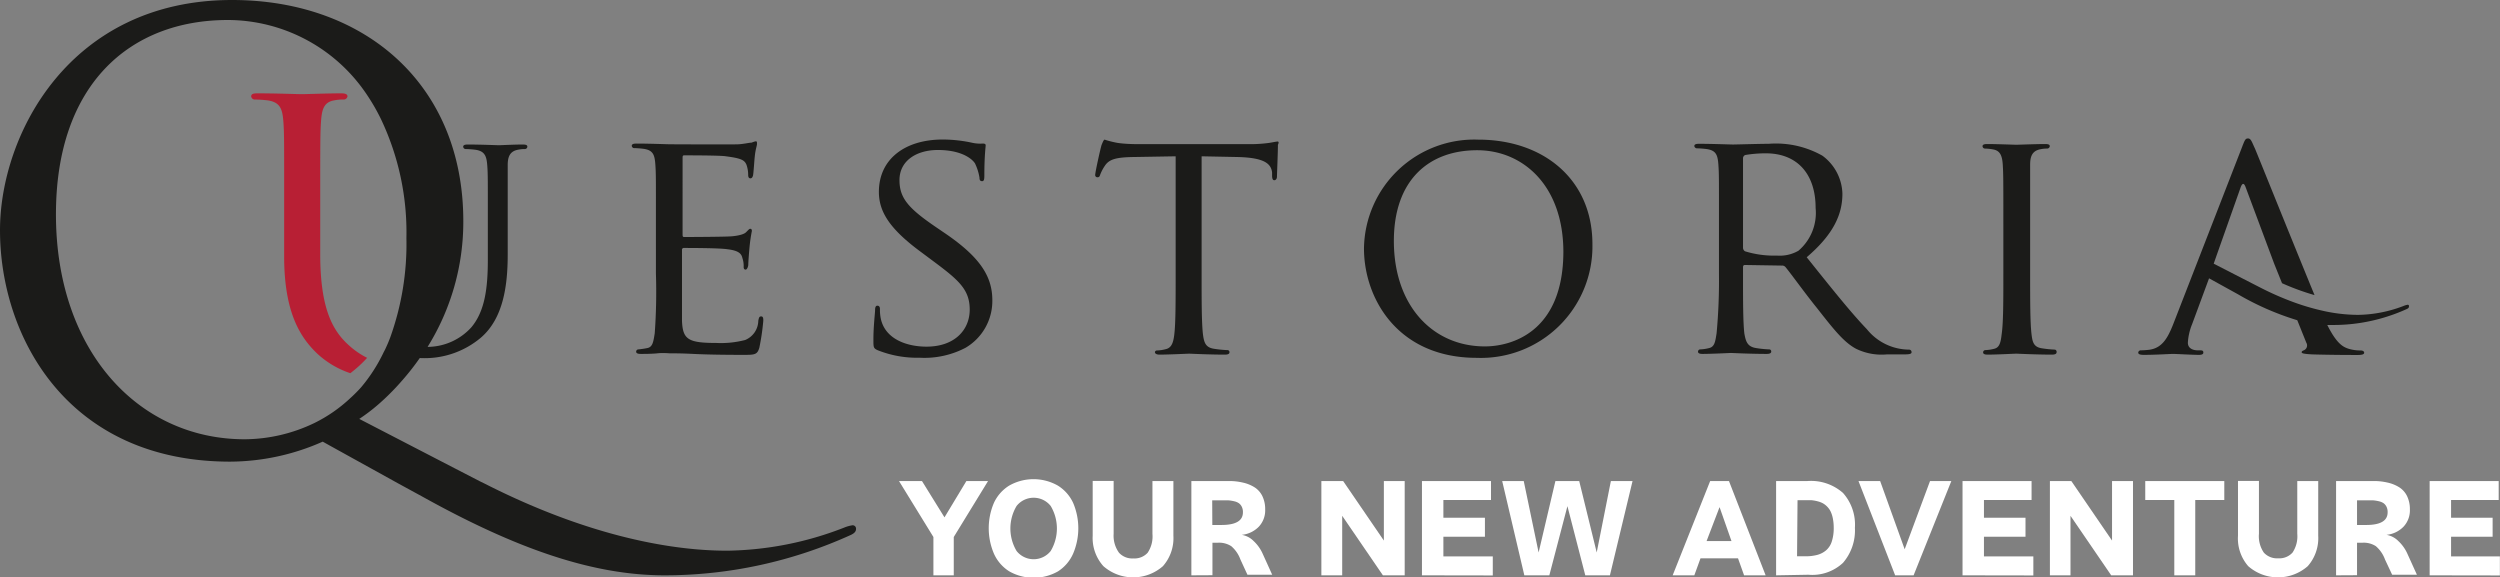 <svg id="Layer_1" data-name="Layer 1" xmlns="http://www.w3.org/2000/svg" viewBox="0 0 210.01 48.5"><rect x="0" y="0" width="210.01" height="48.5" fill="#808080" stroke="none"/><defs><style>.cls-1{fill:#1b1b19;}.cls-2{fill:#b81f34;}.cls-3{fill:#fff;}</style></defs><title>Logo-black_en</title><path class="cls-1" d="M79.39,19.6l-.69-.47c-2.39-1.62-3.14-2.48-3.14-4,0-1.65,1.46-2.53,3.22-2.53,2.17,0,3,.88,3.14,1.16a4.34,4.34,0,0,1,.36,1.16c0,.19.05.3.22.3s.19-.17.19-.52c0-1.6.11-2.37.11-2.48s-.05-.16-.25-.16A3.14,3.14,0,0,1,81.7,12a11.7,11.7,0,0,0-2.5-.28c-3.19,0-5.37,1.65-5.37,4.4,0,1.62.85,3.06,3.47,5l1.1.82c2.15,1.6,3.06,2.39,3.06,4.07s-1.24,3.11-3.63,3.11c-1.62,0-3.44-.61-3.83-2.31a3.51,3.51,0,0,1-.08-.85c0-.19-.08-.28-.22-.28s-.19.14-.19.38-.14,1.32-.14,2.48c0,.63,0,.72.36.88a8.91,8.91,0,0,0,3.52.63,7.43,7.43,0,0,0,3.85-.83,4.56,4.56,0,0,0,2.26-4C83.36,23.23,82.34,21.61,79.39,19.6Z"/><path class="cls-1" d="M107.33,11.89c-.11,0-.33.05-.69.11a12,12,0,0,1-1.73.11H95.76c-.28,0-1.21,0-1.9-.11a8.4,8.4,0,0,1-1.07-.27c-.08,0-.19.3-.25.44S92,14.45,92,14.7a.18.18,0,0,0,.17.19c.11,0,.19,0,.25-.22a3.82,3.82,0,0,1,.39-.74c.36-.55.94-.72,2.45-.74l3.5-.06V23c0,2.26,0,4.1-.11,5.06-.08.69-.22,1.16-.72,1.27a3.2,3.2,0,0,1-.72.11c-.14,0-.19.08-.19.16s.11.19.38.19c.72,0,2.39-.08,2.5-.08s1.68.08,3,.08c.28,0,.38-.08.38-.19a.17.17,0,0,0-.19-.19,9.32,9.32,0,0,1-1.1-.11c-.74-.11-.85-.55-.94-1.24-.11-1-.11-2.81-.11-5.06V13.13l3,.06c2.31.05,2.83.58,2.92,1.29l0,.25c0,.33.08.41.19.41s.22-.11.22-.3.08-2,.08-2.67C107.43,12,107.43,11.89,107.33,11.89Z"/><path class="cls-1" d="M124.19,11.73a9.27,9.27,0,0,0-9.61,9.14c0,4.21,2.84,9.19,9.47,9.19a9.37,9.37,0,0,0,9.72-9.55C133.77,15.06,129.64,11.73,124.19,11.73Zm.55,17.37c-4.38,0-7.65-3.41-7.65-8.86,0-5.09,2.92-7.62,7-7.62,3.83,0,7.24,2.95,7.24,8.56C131.3,27.94,126.92,29.1,124.74,29.1Z"/><path class="cls-1" d="M160.38,29.37a4.58,4.58,0,0,1-3.55-1.71c-1.4-1.46-3.08-3.58-5.06-6.05,2.26-1.93,3-3.61,3-5.34a4.1,4.1,0,0,0-1.68-3.19,7.92,7.92,0,0,0-4.51-1c-.74,0-2.78.06-3,.06s-1.76-.06-2.86-.06c-.28,0-.39.06-.39.19a.23.23,0,0,0,.19.19,7.7,7.7,0,0,1,.83.06c.8.11.94.49,1,1.29s.05,1.4.05,5V23A47.92,47.92,0,0,1,144.2,28c-.11.69-.16,1.13-.63,1.24a3.49,3.49,0,0,1-.74.11.19.19,0,0,0-.19.19c0,.14.14.19.38.19.74,0,2.37-.08,2.39-.08s1.65.08,3,.08c.28,0,.38-.08.38-.19a.17.17,0,0,0-.19-.19,8.94,8.94,0,0,1-1.07-.11c-.74-.11-.88-.55-1-1.24-.11-1-.11-2.78-.11-5v-.55c0-.14.06-.19.17-.19l3.08.05a.37.37,0,0,1,.33.14c.52.63,1.6,2.15,2.62,3.41,1.38,1.76,2.26,2.89,3.3,3.44a4.87,4.87,0,0,0,2.59.47H160c.44,0,.58-.05.58-.19A.21.21,0,0,0,160.38,29.37Zm-9.3-8.31a3.14,3.14,0,0,1-1.82.41,8.21,8.21,0,0,1-2.67-.36.35.35,0,0,1-.17-.3V13.3a.3.3,0,0,1,.19-.28,10.54,10.54,0,0,1,1.73-.14c2.59,0,4.18,1.68,4.18,4.6A4.18,4.18,0,0,1,151.08,21.06Z"/><path class="cls-1" d="M172.63,29.37a9.91,9.91,0,0,1-1.1-.11c-.72-.11-.8-.55-.88-1.24-.11-1-.11-2.81-.11-5.06V18.83c0-3.63,0-4.29,0-5s.19-1.16.85-1.29a2.69,2.69,0,0,1,.61-.06.23.23,0,0,0,.19-.19c0-.14-.11-.19-.39-.19-.74,0-2.31.06-2.42.06s-1.65-.06-2.45-.06c-.28,0-.39.06-.39.19a.21.21,0,0,0,.19.19,4.32,4.32,0,0,1,.74.08c.52.11.72.47.77,1.27s.05,1.4.05,5V23c0,2.26,0,4.1-.14,5.06-.08.69-.17,1.13-.63,1.24a3.48,3.48,0,0,1-.74.11.19.19,0,0,0-.19.19c0,.14.14.19.38.19.74,0,2.26-.08,2.4-.08s1.68.08,3,.08c.28,0,.39-.08.39-.19A.19.19,0,0,0,172.63,29.37Z"/><path class="cls-1" d="M53.22,12.44a7.7,7.7,0,0,1,.83.06c.8.11.94.49,1,1.29s.05,1.4.05,5V23A47.78,47.78,0,0,1,55,28c-.11.69-.17,1.16-.63,1.24a6.92,6.92,0,0,1-.74.11.19.19,0,0,0-.19.19c0,.14.14.19.39.19s.94,0,1.4-.05,1,0,1,0c.36,0,1,0,2,.05s2.39.08,4.21.08c.94,0,1.18,0,1.35-.61a19.33,19.33,0,0,0,.33-2.26c0-.16,0-.36-.17-.36s-.19.08-.25.36a1.78,1.78,0,0,1-1.1,1.62,8.06,8.06,0,0,1-2.42.25c-2.39,0-2.83-.3-2.89-1.87,0-.47,0-3.19,0-4V21a.15.15,0,0,1,.17-.17c.41,0,3,0,3.66.11.94.11,1.16.38,1.24.72a2.08,2.08,0,0,1,.11.77c0,.14.06.22.17.22s.22-.25.22-.44.06-1,.11-1.51a12.7,12.7,0,0,1,.19-1.29c0-.14-.05-.19-.14-.19s-.19.14-.36.3-.61.28-1.18.33-3.74.06-4,.06c-.14,0-.14-.08-.14-.25V13.3c0-.17,0-.25.14-.25.28,0,3.08,0,3.5.08,1.32.17,1.57.33,1.73.72a2.57,2.57,0,0,1,.14.83c0,.19.05.3.19.3s.19-.14.22-.25c.05-.28.11-1.32.14-1.54.06-.66.19-.94.19-1.1s0-.22-.11-.22a1.56,1.56,0,0,0-.33.11c-.19,0-.63.11-1.1.14s-5.61,0-5.78,0-1.71-.06-2.81-.06c-.27,0-.39.06-.39.19A.23.23,0,0,0,53.22,12.44Z"/><path class="cls-1" d="M71.58,44.13a3.08,3.08,0,0,0-.69.2,28,28,0,0,1-9.75,1.93c-2.44,0-9.82-.24-20.44-5.64l-.39-.19-2.13-1.1-8-4.14A15.56,15.56,0,0,0,31.75,34a20.11,20.11,0,0,0,2-2,21.2,21.2,0,0,0,1.51-1.92h.07a7.33,7.33,0,0,0,5.06-1.71c1.93-1.65,2.26-4.49,2.26-7v-2.5c0-3.63,0-4.29,0-5s.19-1.16.85-1.29a2.81,2.81,0,0,1,.61-.06.21.21,0,0,0,.19-.19c0-.14-.11-.19-.39-.19-.72,0-1.87.06-2,.06s-1.54-.06-2.61-.06c-.28,0-.39.06-.39.19a.21.21,0,0,0,.19.19,7.7,7.7,0,0,1,.83.06c.8.11.94.55,1,1.29s.05,1.4.05,5v2.95c0,2.39-.25,4.32-1.38,5.67a5,5,0,0,1-3.68,1.65,19.87,19.87,0,0,0,3-10.54C38.93,7.07,30.62,0,19.49,0,5.84,0,0,11.33,0,19.34c0,8.91,5.64,19.44,19.34,19.44a19.33,19.33,0,0,0,7.77-1.68l.61.34,5.73,3.17,2,1.09c8,4.45,14.4,6.63,20.38,6.63a37.8,37.8,0,0,0,15.68-3.41c.3-.15.4-.3.4-.49A.28.28,0,0,0,71.58,44.13ZM29.4,33.47a12.38,12.38,0,0,1-3,2.07,13.64,13.64,0,0,1-5.85,1.36C11.63,36.9,4.7,29.48,4.7,18,4.7,7.12,10.88,1.68,19.15,1.68A14.09,14.09,0,0,1,30.85,8,16.7,16.7,0,0,1,32,10a22.15,22.15,0,0,1,2.14,10,23.17,23.17,0,0,1-1.36,8.35q-.17.45-.37.88c-.06.14-.13.26-.2.4a13.6,13.6,0,0,1-1.88,2.91A12.25,12.25,0,0,1,29.4,33.47Z"/><path class="cls-1" d="M191.05,22.11v0S191,22.08,191.05,22.11Z"/><path class="cls-1" d="M186,22.08v0S186,22.06,186,22.08Z"/><path class="cls-1" d="M202.21,25.61a1.22,1.22,0,0,0-.27.08,11.06,11.06,0,0,1-3.85.76,13.62,13.62,0,0,1-3.08-.37,19.47,19.47,0,0,1-2.67-.82,24.77,24.77,0,0,1-2.48-1.11l-3.9-2,0,0,.27-.77,2-5.66c.14-.36.28-.36.41,0l2.4,6.43.66,1.64a20.42,20.42,0,0,0,2.73,1c-1.77-4.3-4.65-11.46-5-12.3-.25-.52-.33-.86-.58-.86s-.28.14-.58.91l-5.71,14.69c-.47,1.19-.94,2-2,2.15a6.83,6.83,0,0,1-.72.05.21.21,0,0,0-.22.19c0,.14.17.19.47.19,1,0,2.21-.08,2.46-.08s1.6.08,2.18.08c.22,0,.36-.05.36-.19s-.06-.19-.25-.19h-.22c-.41,0-.83-.17-.83-.64a4.84,4.84,0,0,1,.36-1.57l1.42-3.84,2.41,1.33a23.27,23.27,0,0,0,5,2.19l.76,1.89a.44.44,0,0,1-.22.64c-.11.06-.17.06-.17.17s.39.14.86.17c1.68.05,3.48.05,3.84.05s.55-.05.55-.19-.17-.19-.3-.19a3.37,3.37,0,0,1-1-.14c-.47-.15-1-.41-1.8-2H196a14.82,14.82,0,0,0,2.25-.17,15,15,0,0,0,3.95-1.18c.12-.06.16-.12.16-.2A.11.11,0,0,0,202.21,25.61Z"/><path class="cls-2" d="M29.3,29c-1.4-1.26-2.4-3.14-2.4-7.68V16.92c0-4.87,0-5.76.07-6.76s.26-1.59,1.11-1.73a3.79,3.79,0,0,1,.81-.07.32.32,0,0,0,.3-.26c0-.19-.18-.26-.55-.26-1,0-3,.07-3.29.07s-2.25-.07-3.73-.07c-.37,0-.52.07-.52.26a.31.31,0,0,0,.26.26,10.41,10.41,0,0,1,1.11.07c1.07.15,1.25.74,1.33,1.73s.07,1.88.07,6.76v4.61c0,4.58,1.26,6.76,2.84,8.23a7.59,7.59,0,0,0,2.72,1.59,10.25,10.25,0,0,0,1.41-1.29A6.77,6.77,0,0,1,29.3,29Z"/><path class="cls-3" d="M75.52,40.41h1.93l1.89,3.05,1.84-3.05H83l-2.88,4.7v3.22H78.41V45.11Z"/><path class="cls-3" d="M83.49,46.5a5.44,5.44,0,0,1,0-4.25,3.37,3.37,0,0,1,1.29-1.46,4.14,4.14,0,0,1,4.08,0,3.37,3.37,0,0,1,1.29,1.46,5.44,5.44,0,0,1,0,4.25A3.37,3.37,0,0,1,88.87,48a4.15,4.15,0,0,1-4.08,0A3.37,3.37,0,0,1,83.49,46.5Zm1.91-4a3.69,3.69,0,0,0,0,3.79,1.83,1.83,0,0,0,2.86,0,3.69,3.69,0,0,0,0-3.79,1.83,1.83,0,0,0-2.86,0Z"/><path class="cls-3" d="M91.79,45v-4.6h1.76v4.44A2.44,2.44,0,0,0,94,46.43a1.5,1.5,0,0,0,1.21.48,1.49,1.49,0,0,0,1.2-.48,2.46,2.46,0,0,0,.4-1.58V40.41h1.76V45a3.56,3.56,0,0,1-.88,2.56,3.79,3.79,0,0,1-5,0A3.54,3.54,0,0,1,91.79,45Z"/><path class="cls-3" d="M100.08,48.33V40.41h3.13a4.93,4.93,0,0,1,1.2.13,3.07,3.07,0,0,1,1,.41,1.82,1.82,0,0,1,.64.74,2.49,2.49,0,0,1,.23,1.1,2,2,0,0,1-.54,1.46,2.32,2.32,0,0,1-1.43.68,1.81,1.81,0,0,1,1,.52,3.29,3.29,0,0,1,.73,1l.83,1.83h-2.08L104.2,47a2.68,2.68,0,0,0-.77-1.12,1.88,1.88,0,0,0-1.11-.29h-.47v2.73Zm1.76-4.23h.77q1.8,0,1.8-1.06a1,1,0,0,0-.09-.46.81.81,0,0,0-.24-.3,1.1,1.1,0,0,0-.4-.17,3.05,3.05,0,0,0-.5-.08l-.6,0h-.75Z"/><path class="cls-3" d="M111,48.33V40.41h1.83l3.42,5v-5H118v7.92h-1.83l-3.42-5v5Z"/><path class="cls-3" d="M119.45,48.33V40.41h5.8V42h-4v1.49h3.49v1.6h-3.49v1.65h4.15v1.6Z"/><path class="cls-3" d="M126.19,40.41H128l1.25,6,1.41-6h2l1.47,6,1.19-6h1.82l-1.9,7.92h-2.07l-1.5-5.81-1.52,5.81h-2.1Z"/><path class="cls-3" d="M140.51,48.33l3.15-7.92h1.58l3.08,7.92h-1.81L146,46.9h-3.15l-.52,1.43Zm2.85-2.88h2.09l-1-2.85Z"/><path class="cls-3" d="M149.2,48.33V40.41h2.62a4.06,4.06,0,0,1,3,1,4,4,0,0,1,1,2.93,4.17,4.17,0,0,1-1,2.94,3.78,3.78,0,0,1-2.91,1Zm1.76-1.6h.71a3.74,3.74,0,0,0,1-.12,1.91,1.91,0,0,0,.74-.39,1.63,1.63,0,0,0,.47-.74,3.63,3.63,0,0,0,.16-1.15,4,4,0,0,0-.07-.76,2.44,2.44,0,0,0-.18-.58,1.55,1.55,0,0,0-.29-.42,1.62,1.62,0,0,0-.37-.29,1.93,1.93,0,0,0-.45-.17,3.21,3.21,0,0,0-.5-.09l-.54,0H151Z"/><path class="cls-3" d="M156.12,40.41h1.82L160,46.14l2.13-5.73h1.79l-3.17,7.92H159.2Z"/><path class="cls-3" d="M164.86,48.33V40.41h5.8V42h-4v1.49h3.49v1.6h-3.49v1.65h4.15v1.6Z"/><path class="cls-3" d="M172.2,48.33V40.41H174l3.42,5v-5h1.76v7.92h-1.83l-3.42-5v5Z"/><path class="cls-3" d="M180.21,42V40.41h6.64V42h-2.44v6.33h-1.76V42Z"/><path class="cls-3" d="M188,45v-4.6h1.76v4.44a2.44,2.44,0,0,0,.41,1.58,1.5,1.5,0,0,0,1.21.48,1.49,1.49,0,0,0,1.2-.48,2.46,2.46,0,0,0,.4-1.58V40.41h1.76V45a3.56,3.56,0,0,1-.88,2.56,3.79,3.79,0,0,1-5,0A3.54,3.54,0,0,1,188,45Z"/><path class="cls-3" d="M196.24,48.33V40.41h3.13a4.93,4.93,0,0,1,1.2.13,3.07,3.07,0,0,1,1,.41,1.82,1.82,0,0,1,.64.74,2.49,2.49,0,0,1,.23,1.1,2,2,0,0,1-.54,1.46,2.32,2.32,0,0,1-1.43.68,1.81,1.81,0,0,1,1,.52,3.29,3.29,0,0,1,.73,1l.83,1.83h-2.08L200.35,47a2.68,2.68,0,0,0-.77-1.12,1.88,1.88,0,0,0-1.11-.29H198v2.73ZM198,44.1h.77q1.8,0,1.8-1.06a1,1,0,0,0-.09-.46.81.81,0,0,0-.24-.3,1.1,1.1,0,0,0-.4-.17,3.05,3.05,0,0,0-.5-.08l-.6,0H198Z"/><path class="cls-3" d="M204.1,48.33V40.41h5.8V42h-4v1.49h3.49v1.6h-3.49v1.65H210v1.6Z"/></svg>